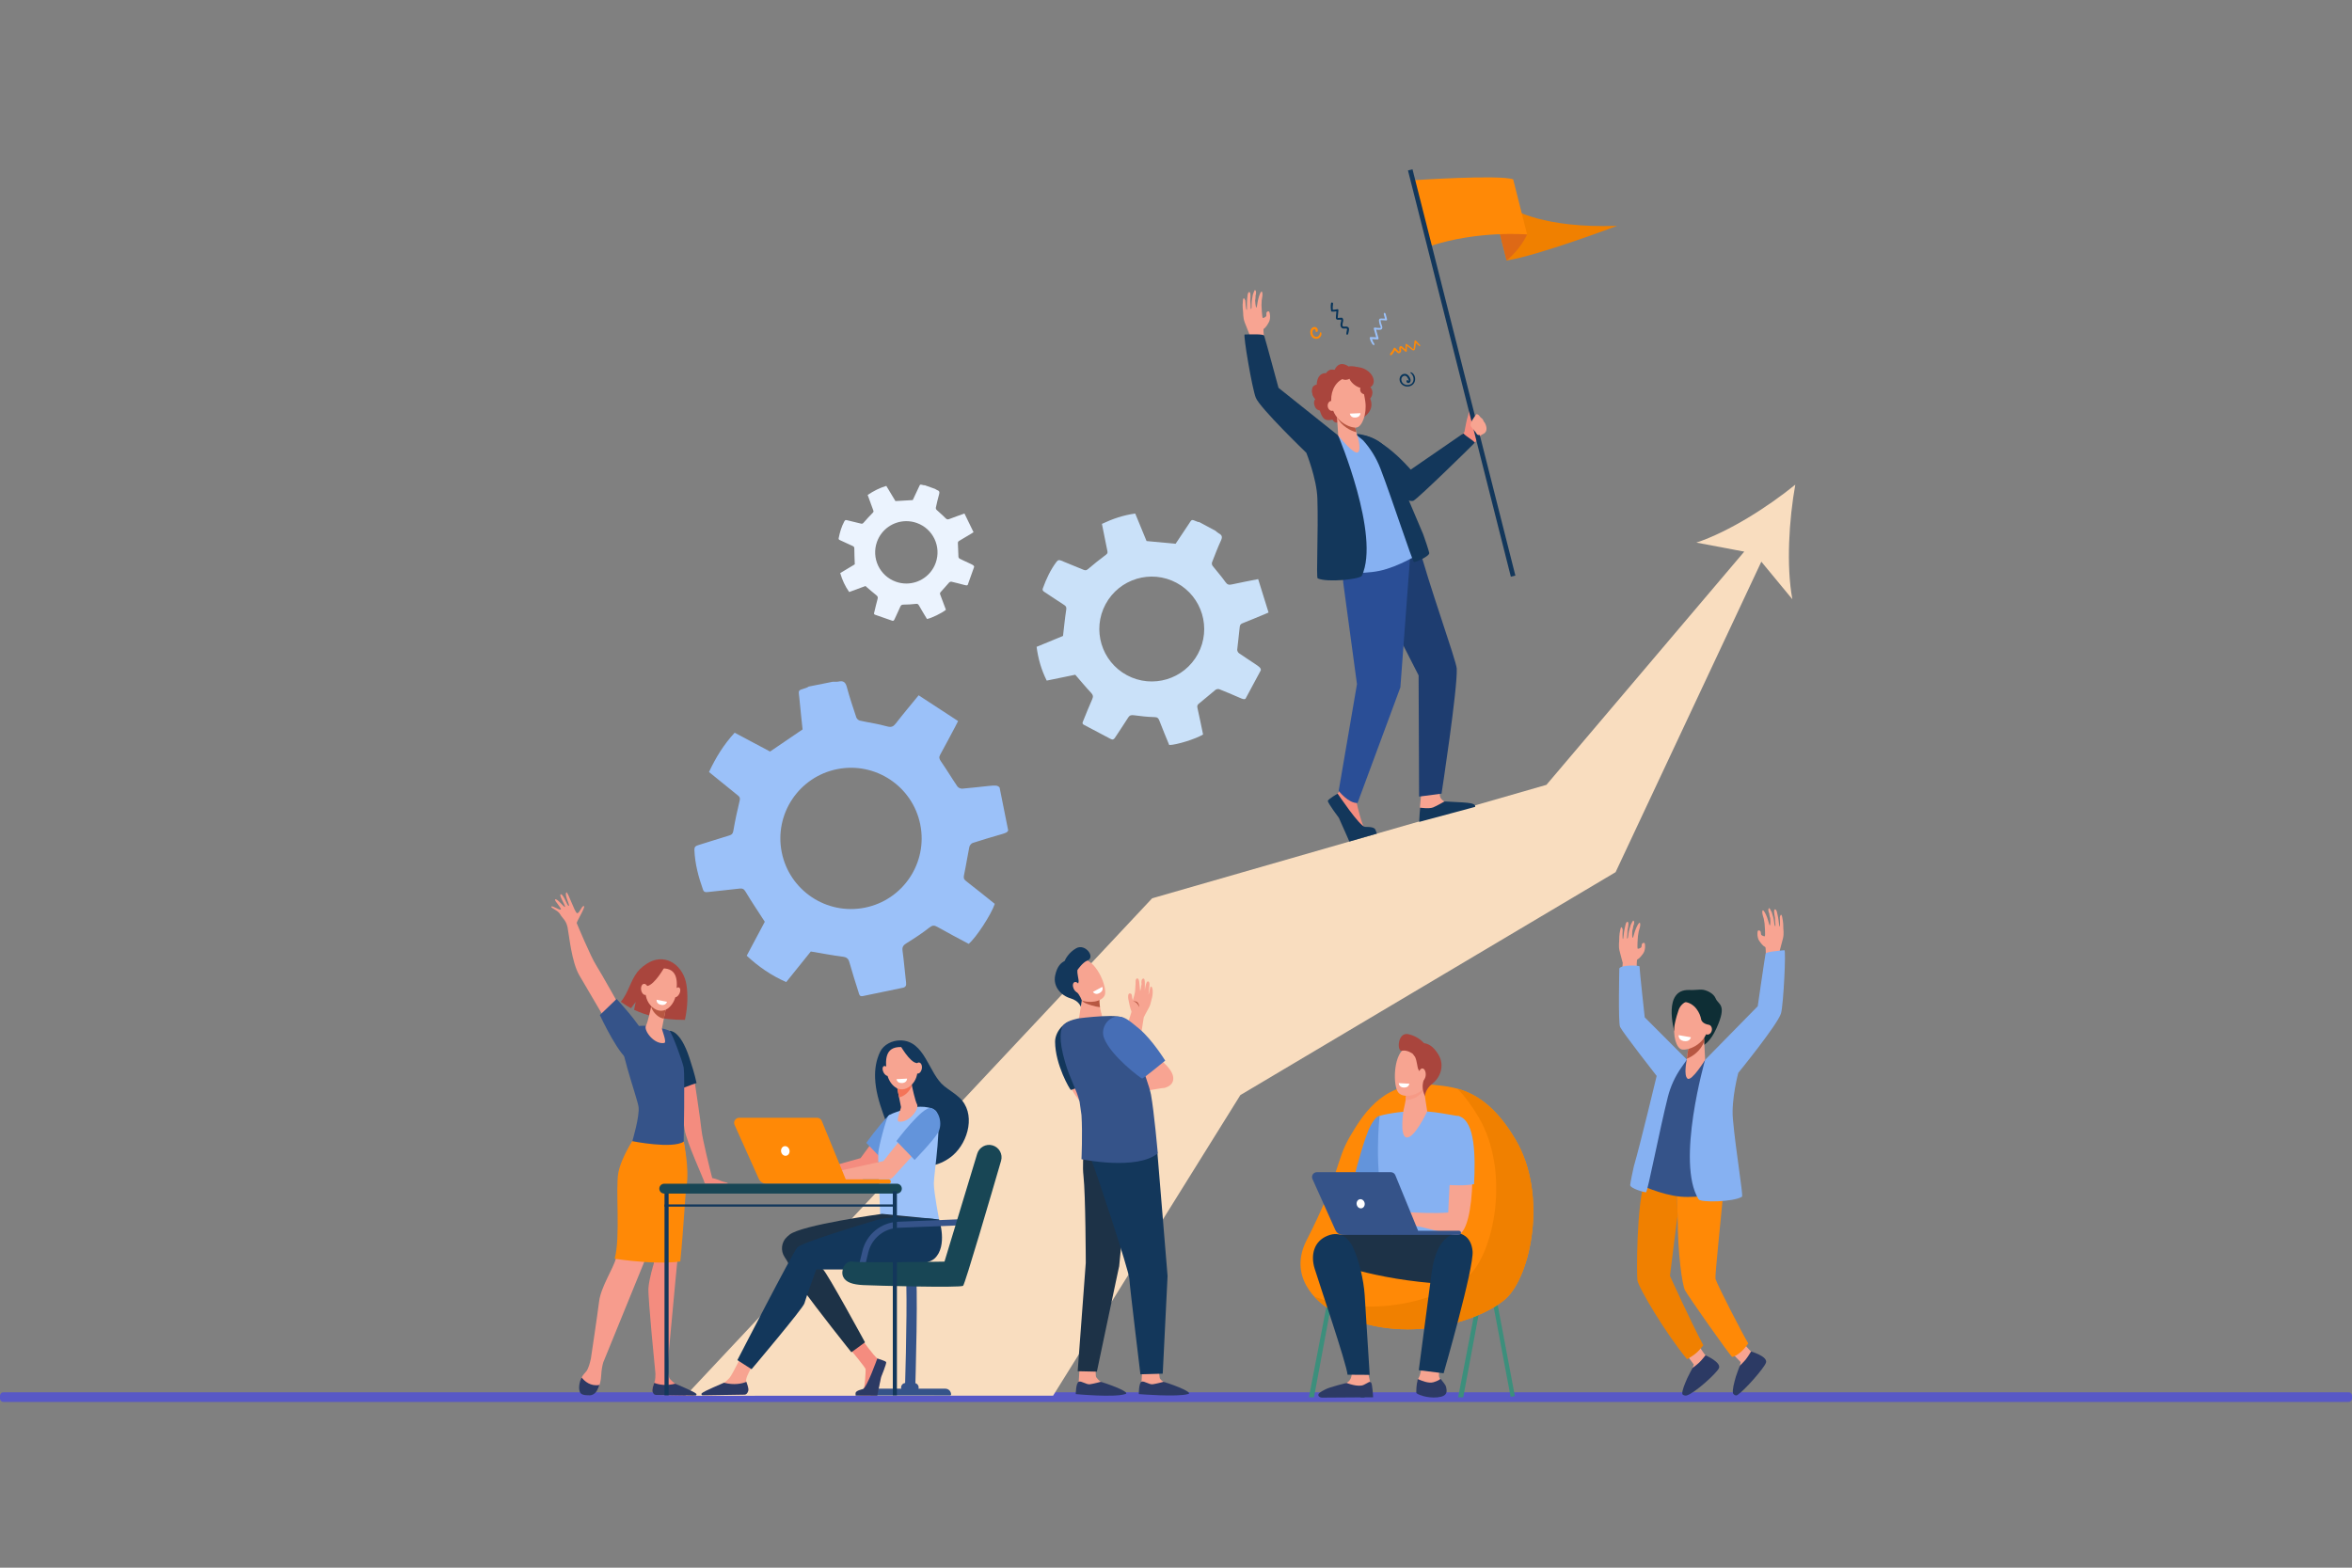<?xml version="1.0" encoding="UTF-8"?>
<!DOCTYPE svg PUBLIC "-//W3C//DTD SVG 1.1//EN" "http://www.w3.org/Graphics/SVG/1.1/DTD/svg11.dtd">
<!-- Creator: CorelDRAW 2020 (64-Bit) -->
<svg xmlns="http://www.w3.org/2000/svg" xml:space="preserve" width="50.8mm" height="33.867mm" version="1.1" style="shape-rendering:geometricPrecision; text-rendering:geometricPrecision; image-rendering:optimizeQuality; fill-rule:evenodd; clip-rule:evenodd"
viewBox="0 0 5079.98 3386.65"
 xmlns:xlink="http://www.w3.org/1999/xlink"
 xmlns:xodm="http://www.corel.com/coreldraw/odm/2003">
 <rect x="0" y="0" width="5079.98" height="3386.65" fill="#808080" stroke="none"/>
 <defs>
  <style type="text/css">
   <![CDATA[
    .str0 {stroke:#A9453D;stroke-width:7.62;stroke-miterlimit:10}
    .fil0 {fill:none}
    .fil1 {fill:#5858C6}
    .fil2 {fill:#F9DDBF}
    .fil31 {fill:#07345A;fill-rule:nonzero}
    .fil22 {fill:#0E2E35;fill-rule:nonzero}
    .fil6 {fill:#13375B;fill-rule:nonzero}
    .fil14 {fill:#184655;fill-rule:nonzero}
    .fil27 {fill:#1D3247;fill-rule:nonzero}
    .fil18 {fill:#1D3247;fill-rule:nonzero}
    .fil29 {fill:#1E3D70;fill-rule:nonzero}
    .fil30 {fill:#2A4E96;fill-rule:nonzero}
    .fil8 {fill:#2C3A64;fill-rule:nonzero}
    .fil4 {fill:#355389;fill-rule:nonzero}
    .fil13 {fill:#3C8F7C;fill-rule:nonzero}
    .fil23 {fill:#466EB6;fill-rule:nonzero}
    .fil16 {fill:#6394DB;fill-rule:nonzero}
    .fil17 {fill:#86B1F2;fill-rule:nonzero}
    .fil25 {fill:#9BC1F9;fill-rule:nonzero}
    .fil7 {fill:#A9453D;fill-rule:nonzero}
    .fil11 {fill:#B75742;fill-rule:nonzero}
    .fil24 {fill:#CAE1F9;fill-rule:nonzero}
    .fil28 {fill:#DE6916;fill-rule:nonzero}
    .fil26 {fill:#EBF3FE;fill-rule:nonzero}
    .fil15 {fill:#F08000;fill-rule:nonzero}
    .fil19 {fill:#F47458;fill-rule:nonzero}
    .fil5 {fill:#F48C7F;fill-rule:nonzero}
    .fil20 {fill:#F69A86;fill-rule:nonzero}
    .fil3 {fill:#F79C8D;fill-rule:nonzero}
    .fil10 {fill:#F7A491;fill-rule:nonzero}
    .fil21 {fill:#F8A492;fill-rule:nonzero}
    .fil9 {fill:#FF8906;fill-rule:nonzero}
    .fil12 {fill:white;fill-rule:nonzero}
   ]]>
  </style>
 </defs>
 <g id="Layer_x0020_1">
  <g id="_2118298068336">
   <rect class="fil0" x="0.01" width="5079.97" height="3386.65"/>
   <path class="fil1" d="M5072.77 3028.59l-5065.58 0c-3.95,0 -7.19,-3.23 -7.19,-7.17l0 -6.59c0,-3.94 3.24,-7.15 7.19,-7.15l5065.58 0c3.99,0 7.21,3.21 7.21,7.15l0 6.59c0,3.94 -3.22,7.17 -7.21,7.17z"/>
   <path class="fil2" d="M3877.57 1047c-59.49,48.37 -144.04,102.05 -213.65,125.15l103.43 19.48 -427.27 503.83 -851.61 245.09 -1007.79 1074.76 793.87 -0.28 404.5 -649.43 810.4 -481.49 314.76 -670.73 67.03 81.17c-13.4,-72.13 -7.26,-172.08 6.33,-247.55z"/>
   <path class="fil3" d="M1344.59 2184.79c0,0 -46.16,-82.74 -57.38,-100.33 -11.23,-17.57 -40.49,-87.46 -41.53,-90.22 -1.05,-2.75 20.14,-35.82 15.41,-36.95 -4.73,-1.14 -9.96,17.43 -15.01,15.21 -5.04,-2.21 -19.79,-46.93 -22.66,-44.7 -5.38,4.14 7.94,27.73 5.08,29.21 -2.87,1.48 -11.56,-25.93 -17.2,-25.13 -5.63,0.81 10.72,25.13 9.14,27.29 -1.57,2.14 -18.54,-20.77 -21.61,-15.89 -1.67,2.66 15.6,20.01 12.28,21.64 -3.31,1.63 -18.68,-9.58 -20.3,-6.35 -1.63,3.22 14.2,7.65 18.94,16.37 4.73,8.71 12.8,12.47 16.15,28.6 3.35,16.14 8.35,74.51 25.51,103.64 17.15,29.12 54.87,93.6 54.87,93.6l38.31 -15.99z"/>
   <path class="fil4" d="M1331.82 2157.97c0,0 51.05,55.03 58.64,77.21 7.59,22.18 -7.4,53.89 -28.1,55.29 -20.7,1.38 -66.77,-97.67 -66.77,-97.67l36.23 -34.83z"/>
   <path class="fil5" d="M1572.31 2556.34c-3.72,-3.11 -8.21,-1.7 -21.11,-7.67 -2.5,-1.16 -9.07,-2.99 -12.01,-3.58 -0.55,-0.12 -0.99,-0.53 -1.13,-1.07 -3.92,-14.85 -21.1,-83.43 -22.98,-103.2 -1.93,-20.23 -14.98,-105.97 -16.97,-119.01 -0.13,-0.88 -1.01,-1.46 -1.88,-1.21l-37.47 10.45c-0.77,0.22 -1.24,0.99 -1.06,1.77 2.31,10.21 16.72,74.39 20.95,106.87 3.37,25.89 41.94,108.95 42.72,114.26l0.02 0.15c0.23,1.6 1.6,2.79 3.22,2.79 9.51,0 40.02,-0.02 41.76,0 1.59,0.01 7.1,0.42 5.94,-0.55z"/>
   <path class="fil6" d="M1488.86 2284.82c-19.94,-60.5 -42.24,-57.92 -42.24,-57.92l17.24 127.17c12.32,-3.36 28.35,-10.85 40.65,-14.33 -4.07,-19.13 -10.74,-40.03 -15.65,-54.92z"/>
   <path class="fil7" d="M1482.67 2127.52c-6.11,-39.79 -42.1,-68.39 -79.74,-49.09 -8.47,4.33 -19.93,13.15 -25.78,20.66 -15.81,20.28 -19.85,45.34 -36.18,65.04 6,4.55 13.25,9.32 21.89,13.91l10.17 -13.56 -3.5 16.92c25.27,12.09 60.96,22.06 109.78,21.78 6.13,-27.64 6.61,-54.45 3.36,-75.66z"/>
   <path class="fil5" d="M1494.4 3009.4c-5.74,-4.23 -10.38,-7.03 -28.73,-15.93 -1.19,-0.57 -5.55,-3.36 -7.12,-4.31 -3.99,-2.44 -7.99,-6.28 -11.43,-10.13 -3.29,-3.66 -4.86,-15.43 -5.6,-24.8 1.89,-20.95 32.23,-356.83 38.63,-393.19 6.61,-37.53 -3.45,-94.78 -3.45,-94.78l-23.43 -8.83 -44.47 154.13 3.5 117.34c0,0 -10.45,33.82 -11.77,54.03 -1.33,20.21 15.11,184.26 15.11,184.26l0.01 0c0,5.87 -0.24,11.17 -0.89,14.48 -1.2,6.14 -7.93,18.77 -4.84,24.55 3.08,5.78 6.61,7.21 6.61,7.21l79.91 1.29c4.35,0.08 1.48,-2.72 -2.04,-5.32z"/>
   <path class="fil3" d="M1373.12 2454.22c0,0 -27.75,41.87 -34.36,76.52 -6.61,34.63 4.85,141.11 -7.86,186.51 -6.88,24.59 -32.96,62.54 -36.92,94.3 -3.96,31.76 -17.76,123.41 -17.76,123.41l0 0c-2.08,9.62 -5.35,21.54 -9.59,27.07 -2.6,3.39 -7.35,7.67 -10.46,13.79 -4.85,9.53 -2.17,23.72 1.41,31.52 1.83,4.01 -0.13,4.01 4.05,5.3 12.37,3.83 25.54,-2.63 30.81,-14.51 2.95,-6.63 5.53,-15.49 6.05,-26.64 0.55,-11.83 2.4,-21.23 4.37,-28.17l88.7 -217.59 64.22 -187.79 16.45 -96.71 -99.11 12.99z"/>
   <path class="fil8" d="M1294.84 2991.87c-19.2,3.52 -31.97,-7.75 -38.62,-16.17 -4.88,9.55 -7.26,23.8 -3.67,31.63 3.16,6.91 12.4,6.71 19.67,6.98 7.7,0.28 13.65,-3.99 17.46,-10.71 1.78,-3.13 3.62,-7.04 5.16,-11.73z"/>
   <path class="fil8" d="M1458.54 2989.14c-21.14,5.44 -36.76,1.75 -45.5,-1.79 -2.26,6.41 -5.24,14.44 -3.66,19.07 1.94,5.66 4.71,6.95 7.15,7.01 19.3,0.52 70.71,1.21 85.43,1.4 2.05,0.03 3.19,-2.38 1.86,-3.96 -3.65,-4.38 -43.71,-20.76 -45.28,-21.73z"/>
   <path class="fil9" d="M1391.11 2726.14c1.66,0.12 3.33,0.22 5.01,0.33l0.26 0.01c1.65,0.1 3.3,0.19 4.96,0.28l0.3 0.01c1.66,0.09 3.33,0.18 5,0.25l0.25 0c1.7,0.08 3.41,0.15 5.11,0.19 18.94,0.64 42.34,0.39 57.35,-2.17 7.65,-76.62 10.5,-146.53 13.34,-162.01 6.87,-37.54 -5.99,-96.77 -5.99,-96.77l-6.14 -1.1 3.88 -21.95 -103.06 13c0,0 -28.86,41.87 -35.73,76.5 -6.87,34.65 5.04,141.12 -8.17,186.52 0,0 29.42,4.6 63.63,6.91z"/>
   <path class="fil4" d="M1395.58 2216.03c0,0 -36.74,-2.34 -51.27,13.54 -14.54,15.88 32.24,141.49 34.88,161.71 2.65,20.2 -13.47,73.95 -13.47,73.95 0,0 86.31,17.39 110.98,1.04 0,0 2.64,-145.33 0,-159.77 -2.65,-14.43 -24.67,-73.14 -29.96,-78.92 -5.28,-5.77 -51.16,-11.55 -51.16,-11.55z"/>
   <path class="fil10" d="M1407.82 2166.83c0,0 -0.19,1.09 -0.54,2.93 -1.63,8.85 -7.94,38.22 -12.2,46.3 -5.16,9.76 17.63,40.87 39.55,37.07 6.53,-1.13 -5.51,-28.59 -4.93,-31.49 1.1,-5.58 2.61,-13.18 4.14,-20.97 0.87,-4.38 1.75,-8.84 2.57,-13.02 2.35,-11.91 4.26,-21.64 4.26,-21.64l-32.85 0.82z"/>
   <path class="fil11" d="M1407.28 2169.76c0.35,-1.84 0.54,-2.93 0.54,-2.93l32.85 -0.82c0,0 -1.91,9.73 -4.26,21.64 -0.82,4.15 -1.69,8.58 -2.55,12.95 -5.07,-0.75 -10.38,-3.21 -15.69,-7.88 -5.79,-5.09 -9.59,-11.19 -11.88,-17.72 0.4,-2.07 0.74,-3.87 0.99,-5.24z"/>
   <path class="fil10" d="M1429.93 2091.97c0,0 -15.49,-1.79 -25.19,10.8 -9.71,12.59 -20.18,51.49 3.94,72.66 24.12,21.15 47.94,-2.8 51.48,-28.2 3.53,-25.39 4.9,-56.17 -30.23,-55.26z"/>
   <path class="fil10" d="M1467.29 2146.87c-2.88,5.6 -7.71,8.71 -10.79,6.93 -3.08,-1.77 -3.25,-7.77 -0.37,-13.37 2.88,-5.61 7.71,-8.72 10.79,-6.94 3.08,1.77 3.25,7.77 0.37,13.38z"/>
   <path class="fil7 str0" d="M1431.66 2087.82c0,0 -20.69,37 -35.49,38.71 -14.8,1.7 -16.74,21.38 -16.74,21.38 0,0 5.29,-45.32 19.94,-54.06 14.65,-8.73 32.29,-6.03 32.29,-6.03z"/>
   <path class="fil10" d="M1400.05 2135.83c1.21,6.58 -1.21,12.61 -5.41,13.46 -4.19,0.86 -8.56,-3.76 -9.76,-10.33 -1.21,-6.57 1.21,-12.6 5.41,-13.47 4.19,-0.86 8.56,3.77 9.76,10.34z"/>
   <path class="fil12" d="M1418.28 2159.7l22.39 4.4c0,0 -2.19,8.41 -12.09,6.75 -12.07,-2.01 -10.3,-11.15 -10.3,-11.15z"/>
   <polygon class="fil13" points="3262.71,3017.56 3271.9,3015.82 3232.23,2805.42 3223.05,2807.16 "/>
   <polygon class="fil13" points="2838.04,3018.51 2827.01,3018.51 2868.16,2805.42 2877.33,2807.16 "/>
   <polygon class="fil13" points="3160.41,3018.51 3149.38,3018.51 3190.52,2805.42 3199.69,2807.16 "/>
   <polygon class="fil14" points="2938.66,3018.51 2947.62,3018.63 2908.16,2806.37 2899,2808.12 "/>
   <path class="fil9" d="M3097.56 2343.61c49.01,5.25 112.43,10.78 176.11,118.86 69.6,118.1 32.97,294.52 -21.97,343.54 -54.92,49.03 -234.33,109.56 -385.14,18.93 0,0 -91.07,-54.91 -44.33,-146.05 71.92,-140.26 61.77,-169.51 93.92,-224.48 32.16,-54.96 77.36,-121.93 181.41,-110.8z"/>
   <path class="fil15" d="M3273.67 2462.47c-43.45,-73.76 -86.81,-99.76 -125.52,-110.5 14.98,15.51 30.17,35.45 45.36,61.25 69.59,118.11 32.96,294.52 -21.97,343.55 -48.71,43.46 -195.32,95.98 -333.07,44.11 14.17,15.67 28.09,24.06 28.09,24.06 150.81,90.63 330.22,30.1 385.14,-18.93 54.94,-49.02 91.57,-225.44 21.97,-343.54z"/>
   <polygon class="fil3" points="2940.19,2523.13 2927.59,2560.92 2965.99,2545.81 "/>
   <path class="fil16" d="M2979.77 2410.65c-2.56,0.12 -9.57,2.45 -19.84,21.77 -13.08,24.68 -32.23,99.2 -32.23,99.2l57.14 21.2 7.34 -15.55 12.08 -119.75c0,0 -23.77,-6.9 -24.49,-6.87z"/>
   <path class="fil17" d="M3055.3 2399.92c-16.34,0.03 -56.77,4.78 -75.53,10.75 0,0 -13.78,118.07 12.41,207.79 5.86,20.09 -4.84,83.27 -4.84,83.27l169.3 -2.23c0,0 -20.06,-152.73 -12.5,-177.4 7.55,-24.66 7.74,-110.64 7.74,-110.64 0,0 -1.17,-0.17 -38.05,-6.53 -17.19,-2.96 -41.09,-5.03 -58.53,-5.01z"/>
   <path class="fil10" d="M3075.03 2920.87c0,0 -3.74,43.08 -10.64,55.02 -6.87,11.93 0.37,32.22 0.74,35.01 0.35,2.77 14.49,6.76 36.97,4.37 22.47,-2.39 22.1,-7.56 20.3,-15.92 -1.82,-8.35 -13.78,-19.08 -14.51,-27.04 -0.72,-7.95 6.9,-36.58 6.9,-36.58l-39.76 -14.86z"/>
   <path class="fil18" d="M3006.44 2666.16c0,0 -116.89,-6.47 -142.99,9.29 -26.1,15.74 4.72,48.1 4.72,48.1 0,0 95.15,41.22 254.45,50.39 37.73,2.17 40.97,-98.03 33.93,-106.33 -7.06,-8.29 -150.11,-1.45 -150.11,-1.45z"/>
   <path class="fil8" d="M3104.9 3018.61c23.15,-2.46 20.27,-13.79 18.41,-22.38 -1.16,-5.39 -7.81,-11.74 -11.77,-17.74 -2.07,1.64 -5.42,4.53 -15.47,7.5 -10.45,3.06 -24.75,-3.01 -33.86,-6.82 -3.26,12.05 -3.4,27.41 -3.1,29.75 0.37,2.87 22.65,12.14 45.79,9.69z"/>
   <path class="fil6" d="M3092.12 2749.48c-4.66,35.22 -27.78,210.53 -27.78,210.53l53.64 6.63c0,0 65.97,-228.82 62.58,-263.82 -3.37,-35 -28.07,-37.94 -28.07,-37.94 0,0 -48,-8.61 -60.37,84.6z"/>
   <path class="fil10" d="M3153.72 2424.59c-15.83,-5.93 -23.58,136.24 -25.7,194.74 -28.04,2.68 -76.9,0.01 -89.08,-0.89 -5.72,-0.43 -18.91,-5.24 -24.6,-5.99 -5.84,-0.76 -11.12,-1.16 -13.98,-0.66 -1.05,0.19 -30.28,12.1 -32.77,14.71 -3.11,3.23 -11.49,11.4 -10.08,14.94 1.43,3.53 16.12,-9.85 16.12,-9.85l7.19 -4.02c-8.95,8.72 -26.01,20.19 -23.56,24.37 2.41,4.06 17.8,-7.57 28.77,-15.51 -9.4,8.47 -21.09,23.62 -18.41,26 2.42,2.11 15.73,-15.43 29.93,-20.48 5.26,-1.88 10.51,3.32 14.65,3.93 3.05,0.47 7.75,1.44 10.74,0.6l15.39 -4.35c5.23,0.48 5.37,3.56 10.66,4.69 6.15,1.31 16.23,2.67 24.05,4.58 45.06,10.97 60.08,16.06 73.89,16.06 41.78,-0.03 44.21,-228.89 6.79,-242.87z"/>
   <path class="fil17" d="M3183.76 2558.03c2.97,-59.93 2.54,-133.8 -31.17,-146.4 -13.31,-4.98 -36.76,24.92 -32.54,147.62 18,1.48 44.42,2.67 63.71,-1.22z"/>
   <path class="fil10" d="M2918.15 2957.73c0,0 4.68,14.95 -3.69,24.85 -8.38,9.89 -43.21,19.59 -47.78,24.96 -4.58,5.35 -4.23,9.91 -4.23,9.91l97.75 -2.68 -1.06 -29.43 -4.5 -21.14 -36.49 -6.47z"/>
   <path class="fil8" d="M2908.38 2987.51c0,0 25.12,10.12 37.25,4.12 12.13,-5.98 11.76,-7.64 15.27,-5.41 3.52,2.23 4.77,32.29 4.77,32.29l-109.92 0.75c-7.64,-0.18 -11.52,-5.8 -5.3,-10.59 4.26,-3.31 9.19,-5.51 11.99,-7.12 8.59,-4.9 45.94,-14.04 45.94,-14.04z"/>
   <path class="fil6" d="M2921.87 2693.77c-7.56,-15.85 -24.74,-36.49 -54.97,-24.06 -28.84,11.85 -36.59,40.99 -27.49,70.81 9.11,29.82 69,205.15 71.09,229.26l47.82 0.3c0,0 -8.7,-138.81 -10.83,-172.38 -2.05,-32.29 -12.55,-76.51 -25.62,-103.93z"/>
   <path class="fil4" d="M2844.23 2532.29l159.86 0c4.22,0 8.04,2.56 9.64,6.47l49.23 120.05 88.12 0c2.46,0 4.47,1.99 4.47,4.46 0,2.46 -2.01,4.45 -4.47,4.45l-250.82 0c-6.9,0 -13.15,-4.04 -15.98,-10.34l-49.57 -110.4c-3.09,-6.9 1.95,-14.69 9.52,-14.69z"/>
   <path class="fil12" d="M2930.3 2602.19c1.07,5.39 5.78,9 10.5,8.05 4.73,-0.94 7.68,-6.07 6.6,-11.47 -1.08,-5.4 -5.79,-8.99 -10.51,-8.06 -4.73,0.94 -7.68,6.09 -6.59,11.48z"/>
   <path class="fil10" d="M3074.72 2349.31l7.84 51.54c0,0 -28.58,61.38 -45.63,56.06 -14.3,-4.46 -5.5,-58.77 -5.5,-58.77 0,0 7.79,-29.18 5.46,-43.77 -2.33,-14.6 37.83,-5.06 37.83,-5.06z"/>
   <path class="fil19" d="M3035.89 2376.66c0.54,-3.5 0.98,-7.11 1.23,-10.57 -0.25,3.46 -0.69,7.07 -1.23,10.57zm1.23 -10.59c0,-0.06 0,-0.11 0.02,-0.17 -0.02,0.06 -0.02,0.11 -0.02,0.17zm0.02 -0.22c0,-0.03 0,-0.06 0,-0.08 0,0.02 0,0.05 0,0.08zm0.01 -0.14c0,-0.02 0,-0.03 0,-0.05 0,0.02 0,0.03 0,0.05zm0 -0.11c0,-0.01 0,-0.03 0,-0.04 0,0.01 0,0.03 0,0.04zm0.02 -0.11c0,-0.02 0,-0.02 0,-0.02 0,0 0,0 0,0.02zm-0.25 -10.93c0,-0.02 0,-0.02 0,-0.02 0,0 0,0 0,0.02zm-0.02 -0.09l0 -0.01 0 0.01zm38.48 -0.9l-0.66 -4.26 0.66 4.26z"/>
   <path class="fil20" d="M3035.89 2376.66c0.54,-3.5 0.98,-7.11 1.23,-10.57 0,-0.02 0,-0.02 0,-0.02 0,-0.06 0,-0.11 0.02,-0.17 0,-0.02 0,-0.03 0,-0.05 0,-0.03 0,-0.06 0,-0.08 0,-0.02 0.01,-0.05 0.01,-0.06 0,-0.02 0,-0.03 0,-0.05 0,-0.01 0,-0.04 0,-0.06 0,-0.01 0,-0.03 0,-0.04 0,-0.03 0,-0.04 0.02,-0.07 0,-0.02 0,-0.02 0,-0.02 0.25,-4 0.23,-7.79 -0.25,-10.91 0,-0.02 0,-0.02 0,-0.02 -0.02,-0.03 -0.02,-0.06 -0.02,-0.07l0 -0.01c-0.01,-0.03 -0.01,-0.06 -0.01,-0.09l0 0c-0.07,-0.41 -0.1,-0.82 -0.1,-1.21 0.01,-5.35 6.61,-6.9 14.3,-6.9 10.75,0 23.63,3.05 23.63,3.05l0 0 0.66 4.26c-1.19,2.87 -2.62,5.32 -4.35,7.19 -8.98,9.66 -23.01,15.46 -35.14,15.9z"/>
   <path class="fil10" d="M3081.32 2276.37c1.13,-0.41 9.1,58.72 -6.01,74.99 -15.12,16.27 -44.58,21.59 -55.14,8.77 -11.7,-14.17 -11.11,-77.72 12.41,-94.46 23.5,-16.73 48.74,10.7 48.74,10.7z"/>
   <path class="fil7" d="M3041.53 2234.05c18.16,3.71 29.92,14.81 34.25,19.54 8.24,0.98 19.47,5.53 31.04,24.7 14.24,23.57 3.73,49.69 -12.85,62.51 -16.58,12.8 -16.34,27.61 -16.34,27.61l-2.63 -7.66c-1.92,-5.8 -2.71,-11.94 -2.07,-18.03 0.38,-3.65 1.18,-7.6 2.69,-10.84 3.97,-8.55 -8.57,-14.25 -12.09,-21.36 -2.71,-5.49 -2.85,-18.03 -7.1,-27.08l-5.11 -6.92c0,0 -11.76,-9.16 -23.26,-6.58 -11.5,2.59 -9.86,-40.65 13.47,-35.89z"/>
   <path class="fil10" d="M3064.31 2321.04c-0.12,7.22 3.15,13.11 7.32,13.19 4.16,0.07 7.64,-5.73 7.76,-12.93 0.12,-7.22 -3.16,-13.13 -7.32,-13.2 -4.17,-0.06 -7.65,5.72 -7.76,12.94z"/>
   <path class="fil12" d="M3043.89 2341.03l-22.78 -1.17c0,0 0.07,8.68 10.07,9.49 12.21,0.98 12.71,-8.32 12.71,-8.32z"/>
   <path class="fil21" d="M3497.89 2053.63c2.48,10.23 6.96,26.37 6.96,26.37 -0.34,4.44 -1.66,22.91 -3.22,45.55l33.3 -13.32c0,0 -0.43,-36.88 1.08,-39.14 1.24,-1.91 3.35,0.47 13.55,-14.13 2.95,-4.21 3.5,-11.74 3.5,-11.74 0,0 0.61,-9.27 -1.47,-10.13 -2.09,-0.87 -4.46,0.53 -5.23,2.13 -0.74,1.59 -0.56,5.32 -1.31,6.92 -0.75,1.61 -5.56,3.53 -7.59,3.43 -2.03,-0.09 0.25,-27.4 0.25,-27.4 0,0 1.14,-7.75 1.71,-10.28 0.49,-2.16 2.46,-8.5 2.46,-8.5 0,0 2.3,-9.18 -0.54,-9.89 -1.7,-0.41 -5.99,7.06 -8.92,14.98 -3.17,8.54 -4.95,17.59 -5.87,17.46 -2.12,-0.28 -0.99,-15.26 -0.99,-15.26 0,0 2.11,-6.85 2.07,-10.09 2,-3.96 3.31,-11.32 -0.21,-11.93 -0.64,-0.11 -5.28,9.23 -5.28,9.23 0,0 -1.83,6.59 -2.89,9.65 -1.87,5.43 -2.15,14 -3.14,17.77 -0.81,3.15 -1.54,1.86 -1.87,1.99 -0.28,0.09 0.18,-4.24 0.7,-10.19 0.27,-3.01 -0.08,-6.46 0.76,-9.87 0.78,-3.17 1.22,-7.71 1.42,-10.43 0.57,-7.75 -4.3,-6.96 -6,0.13 -0.62,2.68 -1.29,5.63 -1.98,8.62 -2.62,11.61 -2.55,22.79 -3.79,22.89 -1.64,0.12 -0.56,-20.25 -0.56,-20.25 0,0 -2.5,-11.28 -4.97,-0.82 -2.88,12.15 -2.57,22.05 -2.54,22.49 0.27,2.96 -1.88,13.56 0.61,23.76z"/>
   <path class="fil21" d="M3851.09 2026.74c-2.49,10.21 -6.97,26.36 -6.97,26.36 0.35,4.43 1.66,22.89 3.22,45.55l-33.29 -13.32c0,0 0.4,-36.9 -1.07,-39.16 -1.28,-1.9 -3.37,0.49 -13.57,-14.11 -2.93,-4.23 -3.5,-11.75 -3.5,-11.75 0,0 -0.6,-9.26 1.48,-10.12 2.07,-0.87 4.47,0.51 5.22,2.11 0.76,1.61 0.54,5.34 1.31,6.94 0.74,1.6 5.56,3.53 7.6,3.43 2.02,-0.1 -0.27,-27.42 -0.27,-27.42 0,0 -1.13,-7.73 -1.69,-10.27 -0.49,-2.15 -2.46,-8.49 -2.46,-8.49 0,0 -2.31,-9.2 0.55,-9.9 1.67,-0.41 5.96,7.06 8.91,14.98 3.17,8.54 4.95,17.59 5.86,17.47 2.13,-0.29 1,-15.26 1,-15.26 0,0 -2.13,-6.86 -2.07,-10.09 -1.99,-3.98 -3.33,-11.33 0.2,-11.94 0.65,-0.1 5.29,9.24 5.29,9.24 0,0 1.82,6.57 2.89,9.65 1.86,5.43 2.15,13.98 3.11,17.77 0.84,3.14 1.57,1.85 1.9,1.98 0.27,0.1 -0.19,-4.23 -0.71,-10.18 -0.26,-3.01 0.09,-6.47 -0.75,-9.89 -0.78,-3.17 -1.24,-7.69 -1.42,-10.43 -0.58,-7.75 4.29,-6.95 5.99,0.13 0.63,2.7 1.31,5.64 1.98,8.63 2.62,11.6 2.55,22.8 3.8,22.88 1.62,0.12 0.55,-20.24 0.55,-20.24 0,0 2.49,-11.27 4.96,-0.81 2.88,12.13 2.59,22.03 2.55,22.47 -0.27,2.97 1.87,13.56 -0.6,23.79z"/>
   <path class="fil10" d="M3760.05 2894.7c0,0 18.46,22.88 23.05,25.7 4.59,2.82 -2.06,36.04 -14.57,38.23 -7.06,1.23 -10.99,-6.54 -10.99,-6.54l2.03 -9.57 -26.37 -27.17 26.85 -20.65z"/>
   <path class="fil10" d="M3664.99 2900.36c0,0 15.39,25.04 19.58,28.42 4.2,3.38 -6.64,35.5 -19.34,36.05 -7.15,0.33 -10.05,-7.87 -10.05,-7.87l3.23 -9.25 -22.68 -30.3 29.26 -17.05z"/>
   <path class="fil8" d="M3683.66 2927.79c0,0 -8.84,11.27 -13.67,15.76 -6.21,5.78 -14.18,11.44 -14.18,11.44 0,0 -9.02,16.37 -11.48,22.09 -5.51,12.72 -11.67,26.91 -10.77,34.02 0.28,2.29 5.42,4.71 9.69,3.4 17.83,-5.48 63.39,-47.17 69.15,-58.37 6.64,-12.89 -28.74,-28.34 -28.74,-28.34z"/>
   <path class="fil15" d="M3553.58 2546.33c1.64,-4.64 3.24,-8.92 4.76,-12.96 18.97,4.14 40.37,8.69 62.41,13.38l2.68 80.74c-0.01,-6.23 -16.57,128.76 -16.57,128.76 0,0 42.8,94.76 72.08,149.98 -12.02,14.99 -17.67,19.83 -35.05,30.04 -45.44,-54.47 -104.91,-154.15 -107.38,-170.72 -1.42,-9.54 -2.7,-163.64 17.07,-219.22z"/>
   <path class="fil9" d="M3722.76 2569.67c-5.8,62.91 -18.66,183.16 -17.59,192.84 3.22,12.06 60.51,123.34 70.83,139.54 -8.19,12.33 -20.86,25.66 -34.5,29.34 -2.67,0.73 -97.21,-133.8 -102.36,-144.47 -5.83,-12.07 -15.54,-77.92 -15.7,-159.43l-2.69 -80.74c36.69,7.83 70.42,15.51 102.01,22.92z"/>
   <path class="fil4" d="M3602.26 2282.93l43.21 5.92c0,0 34.55,0.63 38.84,0.63 4.28,0 31.47,157.8 39.34,217.1 7.85,59.31 1.76,69.8 1.76,69.8 0,0 -54.76,12.32 -95.28,8.73 -42.14,-3.73 -89.55,-26.48 -89.55,-26.48 0,0 36.02,-113.96 43.17,-149.54 7.12,-35.58 18.51,-126.16 18.51,-126.16z"/>
   <path class="fil17" d="M3497.51 2092.05c0,0 -2.78,117.49 1.65,126.46 6.46,13.07 78.99,105.77 78.99,105.77 0,0 -34.65,145.01 -49.22,195.08 -1.47,5.04 -7.96,37.61 -7.96,40.79 0,7.04 30.66,15.98 34.3,15.45 3.26,-0.48 30,-138.41 47.07,-205.9 5.78,-22.87 15.71,-44.48 29.3,-63.78l11.86 -16.88 -91.12 -91.33c0,0 -11.23,-101.66 -11.23,-110.08 0,-2.21 -39.21,-3.87 -43.64,4.42z"/>
   <path class="fil17" d="M3682.82 2289.5l113.63 -115.79c0,0 15.83,-109.49 16.96,-113.62 1.09,-4.05 29.31,-6.23 40.68,-7.35 3.66,-0.35 -1.9,116.63 -7.34,136.23 -6.44,23.16 -92.31,128.71 -92.31,128.71 0,0 -15.4,57.15 -11.68,99.08 6.14,69.65 22.75,165.44 19.76,168.45 -18.47,11.63 -89.34,12.88 -93.82,5.64 -49.53,-79.77 14.12,-301.35 14.12,-301.35z"/>
   <path class="fil8" d="M3782.05 2919.53c0,0 -7.31,12.31 -11.52,17.37 -5.43,6.53 -12.61,13.16 -12.61,13.16 0,0 -6.85,17.4 -8.57,23.38 -3.81,13.32 -8.15,29.4 -6.33,36.36 0.56,2.22 5.46,6.48 9.51,3.85 15.64,-10.18 57.4,-57.84 61.67,-69.68 4.93,-13.64 -32.15,-24.44 -32.15,-24.44z"/>
   <path class="fil22" d="M3648.64 2138.64c4.83,0.17 9.66,0.13 14.49,-0.3 5.45,-0.48 12.4,-0.82 16.38,0.02 8.41,1.77 21.75,7.73 26.2,18.75 5.54,13.73 25.36,11.67 1.86,63.72 -26.56,58.91 -57.62,39.62 -58.06,38.3 -0.42,-1.33 -15.34,-49.9 -15.34,-49.9 0,0 -18.58,18.42 -18.28,17.6 0.29,-0.79 -25.29,-90.29 32.75,-88.19z"/>
   <path class="fil10" d="M3646.06 2267.46l-3.11 23.05c0,0 -6.94,33.21 1.97,39.61 8.94,6.41 37.96,-40.55 37.96,-40.55l-3.06 -58.41 -33.76 36.3z"/>
   <path class="fil11" d="M3680.8 2250.09c-7.36,19.92 -24.92,32.16 -37.38,36.91l2.64 -19.54 33.77 -36.31 0.97 18.94z"/>
   <path class="fil10" d="M3669.72 2165.11c-16.62,-9.53 -37.85,-1.3 -44.1,16.58 -2.7,7.77 -5.69,17.62 -8,28.58 -5.56,26.34 3.15,54.67 15.12,56.94 11.98,2.29 48.32,-8.52 56.73,-45.83 5.18,-23.02 -2.31,-46.28 -19.75,-56.27z"/>
   <path class="fil10" d="M3680.08 2222.67c-1.1,5.83 1.85,11.3 6.59,12.21 4.76,0.9 9.52,-3.1 10.62,-8.93 1.14,-5.83 -1.81,-11.29 -6.57,-12.19 -4.74,-0.91 -9.52,3.07 -10.64,8.91z"/>
   <path class="fil22" d="M3690.71 2213.76c0,0 -14.87,-1.74 -16.62,-12.38 -1.72,-10.63 -12.64,-36.29 -38.49,-37.11 -25.84,-0.84 27.33,-11.4 29.16,-10.71 1.85,0.7 23.88,8.84 23.88,8.84 0,0 11.7,20.33 11.71,22.1 0.04,1.77 -1.38,20.31 -1.38,20.31l-8.26 8.95z"/>
   <path class="fil12" d="M3652.11 2240.81l-26.49 -4.59c0,0 -1.17,10.2 10.43,12.56 14.14,2.87 16.06,-7.97 16.06,-7.97z"/>
   <path class="fil21" d="M2313.18 2348.65c0.99,3.44 1.57,4.59 2.84,6.89 8.19,14.92 27.2,36.19 27.2,36.19l14.7 -33.12c0,0 -2.39,-10.4 -6.55,-25.26 -14.2,3.69 -27.73,5.85 -38.19,15.3z"/>
   <path class="fil6" d="M2397.47 2319.92c0,0 -82,35.31 -84.65,34.64 -1.71,-0.44 -33.64,-53.88 -33.98,-104.14 -0.16,-23.21 23.95,-51.14 50.84,-45.61 13.54,2.77 13.33,6.54 33.37,35.66 20.03,29.11 34.42,79.45 34.42,79.45z"/>
   <path class="fil10" d="M2467.47 2953.04l-1.95 32.27c-0.72,4.09 -3.54,14.19 -3.54,17.91 0,13.97 66.31,-11.85 51.45,-18.04 -1.34,-0.56 -8.39,-4.8 -8.83,-9.55 -0.68,-7.32 -2.41,-22.14 -2.41,-22.14l-34.72 -0.45z"/>
   <path class="fil8" d="M2513.27 2985.05c0,0 -15.57,4.27 -23.55,5.34 -7.96,1.07 -18.48,-7.92 -24.11,-5.5 -6.22,2.67 -5.97,26.74 -5.97,26.74 0,0 83.48,6.85 106.95,-0.24 9.3,-2.81 -21.49,-16.4 -53.32,-26.34z"/>
   <path class="fil10" d="M2331.83 2953.04l-1.96 32.27c-0.72,4.09 -3.53,14.19 -3.53,17.91 0,13.97 66.3,-11.85 51.44,-18.04 -1.34,-0.56 -10.47,-7.97 -10.91,-12.72 -0.69,-7.32 -0.33,-18.97 -0.33,-18.97l-34.71 -0.45z"/>
   <path class="fil8" d="M2377.62 2985.05c0,0 -15.57,4.27 -23.54,5.34 -7.97,1.07 -18.49,-7.92 -24.13,-5.5 -6.2,2.67 -6.45,26.74 -6.45,26.74 0,0 83.87,7.98 107.46,-0.24 9.15,-3.19 -21.51,-16.4 -53.34,-26.34z"/>
   <path class="fil10" d="M2352.09 2366.5l58.4 -81.81c0.25,-0.72 0.78,-2.19 1.59,-4.43 2.95,-8.12 9.06,-25 14.39,-41.81l0.06 -0.18c1.67,-5.88 5.22,-16.12 8.67,-26.04 3.81,-11.01 8.55,-24.69 8.71,-27.02 -0.15,-0.39 -0.43,-1.11 -0.79,-2.07 -2.14,-5.56 -5.03,-18.79 -6.06,-24.54 -0.65,-3.67 -1.31,-12.59 3.05,-12.59 6.85,0 3.59,8.91 6.75,14.47 1.16,-3.73 3.5,-11.09 4.75,-18.54l1.15 -17.4c0.22,-1.31 -1.18,-10.9 3.62,-10.9l0.23 0c4.32,0.32 4.23,10.52 6.02,27.77 0.57,-1.98 1.13,-4.37 1.55,-6.57 -0.04,-1.19 0.82,-6.37 1.47,-9.11 -0.87,-4.81 -0.37,-12.4 4.75,-11.68 2.57,0.37 2.36,10.94 2.36,10.94 -0.02,1.46 -0.17,12.65 -0.1,14.85 0.53,-3.74 2.58,-19.76 6.6,-19.76 3.33,0 3.6,4.31 3.52,7.72 -0.04,2.02 -2.12,19.36 -2.24,21.38 1.57,-2.62 3.43,-17.92 4.97,-17.92 6.5,0 4.15,21.74 1.78,27.4 -0.24,0.59 -0.47,1.72 -0.75,3.04 -0.81,3.87 -2.17,10.35 -5.56,16.16 -4.08,6.99 -9.71,18.08 -10.56,19.78 -0.63,3.46 -2.6,15.93 -5.05,31.6 -1.05,6.71 -2.2,14.06 -3.4,21.68l-0.07 0c-0.23,1.64 -1.44,6.88 -6.06,26.55 -6.33,26.92 -6.97,28.08 -7.25,28.58 -2.74,4.85 -65.72,90.38 -68.4,94l-1.57 2.15 -26.53 -35.7z"/>
   <path class="fil11" d="M2460.72 2175.69c0,0 -4.74,-12.13 -13.19,-12.15 0,0 4.73,-1.7 8.76,1.5 4.05,3.2 4.43,10.65 4.43,10.65z"/>
   <path class="fil10" d="M2337.98 2152.26l-7.52 47.55c0,0 28.64,23 45.35,18.14 14.01,-4.06 4.4,-22.38 4.4,-22.38 0,0 -7.46,-25.38 -5.17,-38.69 2.28,-13.3 -37.06,-4.62 -37.06,-4.62z"/>
   <path class="fil11" d="M2343.38 2166.64c7.18,3.39 21.37,8.01 32.42,9.14 -1.06,-6.66 -1.66,-13.7 -0.76,-18.9 1.05,-6.14 -6.77,-7.59 -15.48,-7.37 -11.41,0.96 -21.58,2.75 -21.58,2.75l-1.45 9.14c2.18,2.29 4.46,4.11 6.85,5.24z"/>
   <path class="fil10" d="M2301.83 2097.41c-1.18,0.02 11.32,53.12 30.68,62.26 19.35,9.14 48.22,4.37 53.63,-9.93 5.99,-15.81 -15.86,-70 -43.08,-76.9 -27.22,-6.88 -41.23,24.57 -41.23,24.57z"/>
   <path class="fil6" d="M2324.22 2048.62c-15.46,8.91 -22.55,22.14 -24.94,27.55 -7.25,3.45 -16.03,10.89 -20.25,30.96 -5.18,24.67 13.24,43.7 32.78,49.42 19.53,5.72 22.55,18.64 22.55,18.64l2.21 -13.9c0,0 -4.35,-12.12 -10.88,-18.18 -6.53,-6.06 3.1,-14.89 3.94,-22.11 0.65,-5.54 -3.43,-16.31 -2.54,-25.42 0,0 10.85,-16.44 21.55,-20.51 18.24,-6.92 -4.58,-37.89 -24.42,-26.45z"/>
   <path class="fil10" d="M2332.45 2130.26c2.53,6.13 1.5,12.22 -2.31,13.6 -3.8,1.38 -8.94,-2.48 -11.47,-8.61 -2.53,-6.13 -1.49,-12.22 2.31,-13.6 3.81,-1.38 8.94,2.48 11.47,8.61z"/>
   <path class="fil21" d="M2404.54 2367.82l112.66 -18.37c0,0 -12.82,-32.27 -17.4,-32.27 -4.58,0 -85.19,35.18 -85.19,35.18l-6.41 12.88 -3.66 2.58z"/>
   <path class="fil18" d="M2346.84 2445.05c0,0 -11.24,54.33 -6.66,95.52 4.58,41.19 4.94,187.53 4.94,187.53l-17.47 234.13 41.46 0.91c0,0 49.17,-234.02 48.26,-228.02 -0.92,6.01 16.48,-164.77 16.48,-164.77l-58.62 -130.44 -28.39 5.14z"/>
   <path class="fil6" d="M2357.83 2442.47c0,0 -7.33,48.93 1.83,70.37 9.16,21.46 78.56,231.97 79.48,249.14 0.91,17.16 23.99,206.88 23.99,206.88l48.22 -1.36 10.43 -210.92 -21.85 -265.1 -21.19 -67.02 -120.91 18.01z"/>
   <path class="fil10" d="M2330.46 2199.81c0,0 11.89,7.8 22.98,6.89 11.09,-0.89 26.77,-11.13 26.77,-11.13l-2.18 -7.38c0,0 -28.69,-4.18 -29.41,-3.74 -0.72,0.45 -18.16,15.36 -18.16,15.36z"/>
   <path class="fil21" d="M2457.19 2315.58c0,0 42.61,40.21 61.84,33.36 19.24,-6.88 27.2,-30.34 -19.74,-64.68 -42,-30.73 -42.1,31.32 -42.1,31.32z"/>
   <path class="fil4" d="M2486.06 2365.24c-6.33,-34.45 -52.21,-141.61 -55.87,-161.34 -1.79,-9.61 -26.53,-9.81 -50.09,-8.57 -24.91,1.32 -49.64,4.48 -49.64,4.48 0,0 -22.04,3.62 -31.74,12.7 -9.69,9.1 -12.27,34.23 1.67,81.92 11.01,37.65 24.65,58.34 31.4,85.76 1.37,9.21 2.54,18.27 4.09,28.88 2.48,41.02 -0.03,95.19 -0.03,95.19 0,0 119.99,24.9 164.86,-12.86 0,0 -8.17,-90.88 -14.65,-126.16z"/>
   <path class="fil23" d="M2516.66 2291.19c0,0 -47.09,38.86 -49.84,38.86 -1.77,0 -67.18,-48.12 -82.28,-87.66 -8.34,-21.85 9.16,-46.29 29.17,-46.22 13.86,0.06 20.02,3.62 47.5,26.8 27.47,23.16 55.45,68.22 55.45,68.22z"/>
   <path class="fil24" d="M2587.4 1412.52c-29.62,55.08 -98.3,75.74 -153.4,46.11l0 0c-55.09,-29.62 -75.74,-98.31 -46.11,-153.4 29.62,-55.09 98.3,-75.74 153.4,-46.11l0 0c55.09,29.62 75.74,98.3 46.11,153.4l0 0zm123.16 21.61c-11.51,-7.78 -23.29,-15.14 -34.65,-23.14 -2.08,-1.46 -3.9,-5.19 -3.68,-7.68 1.5,-16.02 3.92,-31.95 5.3,-47.99 0.41,-4.66 1.47,-7.11 5.94,-8.86 15.75,-6.16 31.36,-12.75 47.02,-19.2 2.53,-1.04 5.03,-2.17 9.41,-4.08 -7.48,-24.01 -14.87,-47.78 -22.44,-72.13 -20.16,4.01 -38.54,7.34 -56.74,11.43 -6.43,1.44 -9.92,0.69 -14.06,-5.25 -8.45,-12.18 -18.58,-23.15 -27.68,-34.89 -1.39,-1.8 -1.99,-5.44 -1.19,-7.52 6.19,-16.04 12.37,-32.09 19.51,-47.69 3.44,-7.49 1.72,-11.52 -4.98,-15 -2.59,-1.35 -4.68,-3.6 -7,-5.45 -11.58,-6.24 -23.15,-12.46 -34.74,-18.68 -1.45,-0.29 -2.99,-0.35 -4.34,-0.91 -14.13,-5.78 -11.41,-5.66 -19.44,6.13 -9.77,14.37 -19.3,28.9 -27.67,41.46 -21.65,-2.02 -41.86,-3.92 -62.75,-5.87 -7.91,-19.2 -16.18,-39.25 -24.49,-59.44 -25.49,3.43 -48.92,11.46 -71.91,22.36 3.98,19.82 7.81,39.14 11.77,58.44 0.72,3.46 0.5,5.56 -2.89,8.1 -13.29,9.95 -26.35,20.23 -38.92,31.06 -3.63,3.12 -5.96,3.13 -9.85,1.49 -16.07,-6.75 -32.3,-13.14 -48.4,-19.83 -4,-1.66 -6.59,-1.54 -9.55,2.37 -13.29,17.55 -22.35,37.18 -29.78,57.71 -1.47,4.07 0.48,5.83 3.55,7.82 14.2,9.23 28.18,18.81 42.44,27.93 4.11,2.63 5.37,4.9 4.55,10.22 -2.84,18.33 -4.61,36.84 -6.96,56.78 -17.45,7.19 -37.25,15.35 -57.04,23.5 3.39,25.98 10.35,50.03 21.86,72.94 21.6,-4.45 42.61,-8.76 61.65,-12.66 11.87,13.67 22.57,26.68 34.07,38.93 4.35,4.64 5.12,8.13 2.59,13.85 -6.78,15.24 -12.96,30.75 -19.22,46.21 -1.24,3.05 -3.67,6.6 1.1,9.12 19.41,10.26 38.8,20.51 58.19,30.75 4.14,2.19 6.74,0.79 9.23,-3.09 9.29,-14.45 19.22,-28.52 28.25,-43.12 3.5,-5.63 7.25,-5.85 13.09,-5.06 14.45,1.94 29,3.6 43.55,3.93 6.27,0.15 8.57,1.78 10.68,7.35 6.81,17.91 14.31,35.56 21.39,52.94 15.54,0 57.86,-13.26 73.11,-22.75 -3.99,-19.05 -7.83,-38.39 -12.2,-57.59 -1.1,-4.8 0.32,-6.87 4,-9.76 11.86,-9.33 23.05,-19.49 34.81,-28.94 1.99,-1.58 6,-2.46 8.26,-1.58 14.35,5.62 28.51,11.73 42.66,17.85 7.91,3.43 11.09,4.84 14.13,2.8l33.14 -61.64c0.09,-5.02 -3.36,-7.38 -12.68,-13.67z"/>
   <path class="fil25" d="M1987.66 1781.27c16.52,82.62 -37.06,163.01 -119.69,179.53 -82.62,16.53 -163,-37.06 -179.53,-119.68 -16.53,-82.63 37.06,-163.01 119.68,-179.54 82.63,-16.52 163.01,37.06 179.54,119.69zm146.43 -83.27c-18.63,1.81 -37.2,4.29 -55.85,5.73 -3.4,0.26 -8.51,-2.04 -10.4,-4.83 -12.2,-17.91 -23.37,-36.53 -35.69,-54.37 -3.59,-5.17 -4.59,-8.62 -1.44,-14.28 11.07,-19.93 21.61,-40.16 32.33,-60.28 1.74,-3.27 3.37,-6.59 6.28,-12.32 -28.38,-18.53 -56.44,-36.85 -85.21,-55.63 -17.49,21.45 -33.71,40.68 -49.1,60.55 -5.43,7.02 -9.7,9.25 -19.11,6.61 -19.21,-5.39 -39.16,-8.09 -58.67,-12.46 -2.99,-0.67 -6.73,-3.93 -7.69,-6.81 -7.33,-21.94 -14.7,-43.9 -20.67,-66.24 -2.87,-10.71 -8.1,-13.43 -18.06,-11.28 -3.83,0.82 -7.95,0.26 -11.94,0.33 -17.36,3.47 -34.73,6.94 -52.09,10.42 -1.76,0.95 -3.42,2.21 -5.3,2.8 -19.62,6.12 -16.7,3.9 -14.91,23.03 2.18,23.31 4.76,46.58 6.85,66.79 -24.21,16.48 -46.83,31.88 -70.2,47.78 -24.68,-13.14 -50.47,-26.87 -76.43,-40.71 -23.52,25.44 -40.96,53.89 -55.47,84.93 21.13,17.16 41.69,33.96 62.38,50.58 3.71,2.99 5.29,5.35 3.94,10.9 -5.27,21.72 -9.98,43.62 -13.75,65.64 -1.08,6.35 -3.49,8.38 -8.94,10.02 -22.48,6.76 -44.81,14.07 -67.27,20.94 -5.58,1.71 -8.16,4.06 -7.88,10.66 1.26,29.62 8.7,57.77 18.61,85.47 1.96,5.48 5.5,5.63 10.4,5.07 22.67,-2.61 45.39,-4.66 68.04,-7.42 6.52,-0.79 9.77,0.48 13.47,6.69 12.8,21.49 26.86,42.23 41.52,64.94 -11.94,22.44 -25.5,47.9 -39.05,73.35 25.81,24.06 53.68,43.04 85.3,56.96 18.62,-23.15 36.72,-45.67 53.13,-66.06 24.06,4.02 46.34,8.34 68.8,11.18 8.49,1.09 12.28,4.05 14.56,12.18 6.04,21.62 12.94,43.02 19.71,64.46 1.34,4.22 1.86,10.02 8.98,8.53 28.93,-6.01 57.88,-12 86.81,-18.03 6.15,-1.27 7.67,-4.95 6.92,-11.13 -2.76,-22.99 -4.52,-46.09 -7.67,-69.02 -1.21,-8.85 2.5,-12.28 9.24,-16.49 16.67,-10.37 33.21,-21.14 48.59,-33.28 6.64,-5.24 10.42,-5.51 17.4,-1.54 22.44,12.76 45.37,24.64 67.64,36.61 16.13,-13.33 48.69,-63.43 56.39,-86.36 -20.51,-16.37 -41.08,-33.14 -62.11,-49.32 -5.26,-4.05 -5.55,-7.42 -4.22,-13.57 4.31,-19.86 7.21,-40.02 11.31,-59.94 0.69,-3.34 4.12,-7.7 7.22,-8.73 19.72,-6.48 39.67,-12.28 59.61,-18.07 11.15,-3.24 15.66,-4.5 17.07,-9.23l-18.49 -92.43c-4.22,-5.28 -9.83,-4.78 -24.89,-3.32z"/>
   <path class="fil26" d="M1928.42 1341.11c-0.5,0 -1.06,-0.1 -1.69,-0.33 -12.32,-4.28 -24.64,-8.59 -36.96,-12.89 -3.03,-1.06 -1.92,-3.36 -1.46,-5.27 2.3,-9.65 4.55,-19.32 7.17,-28.88 0.98,-3.59 0.22,-5.57 -2.75,-7.91 -7.86,-6.17 -15.31,-12.86 -23.51,-19.86 -10.84,4.01 -22.81,8.42 -35.11,12.95 -8.81,-12.45 -15.05,-25.96 -19.36,-40.92 10.91,-6.58 21.82,-13.13 31.44,-18.91 -0.4,-11.93 -1.01,-22.98 -0.98,-34.02 0.01,-3.19 -0.93,-4.42 -3.58,-5.59 -9.2,-4.1 -18.27,-8.48 -27.44,-12.65 -1.99,-0.89 -3.29,-1.76 -2.79,-4.27 2.54,-12.73 6.11,-25.08 12.36,-36.6 1,-1.83 2.07,-2.51 3.52,-2.51 0.56,0 1.18,0.11 1.88,0.27 10.07,2.51 20.18,4.81 30.23,7.35 0.75,0.19 1.39,0.31 1.99,0.31 1.33,0 2.38,-0.58 3.67,-2.07 6.42,-7.48 13.18,-14.7 20.11,-21.73 1.77,-1.8 1.71,-3.05 0.98,-5.03 -4.06,-10.99 -8.03,-22 -12.13,-33.3 12.54,-8.46 25.6,-15.27 40.28,-19.57 6.69,11.14 13.34,22.18 19.7,32.77 12.46,-0.72 24.52,-1.41 37.42,-2.15 3.8,-8.13 8.11,-17.52 12.58,-26.85 2.36,-4.91 2.53,-6.6 4.71,-6.6 1.21,0 3.03,0.51 6.16,1.28 0.5,0.11 1.02,0.13 1.54,0.13 0.09,0 0.17,0 0.25,0 0.1,0 0.19,0 0.29,0 0.19,0 0.37,0 0.56,0 7.36,2.64 14.73,5.26 22.09,7.89 1.53,0.88 2.96,2.02 4.6,2.58 4.25,1.45 5.62,3.67 4.27,8.38 -2.81,9.81 -5,19.8 -7.22,29.76 -0.28,1.32 0.39,3.39 1.37,4.33 6.4,6.09 13.34,11.65 19.39,18.04 1.81,1.91 3.31,2.7 5.03,2.7 1.1,0 2.28,-0.3 3.7,-0.86 10.34,-4.04 20.85,-7.63 32.34,-11.78 6.63,13.64 13.09,26.95 19.63,40.41 -2.4,1.51 -3.77,2.39 -5.17,3.25 -8.63,5.17 -17.21,10.44 -25.93,15.47 -2.48,1.42 -2.88,2.97 -2.7,5.74 0.61,9.55 0.62,19.13 1.17,28.69 0.08,1.47 1.49,3.51 2.84,4.18 7.39,3.7 14.98,6.97 22.44,10.52 6.04,2.86 8.28,3.95 8.68,6.91l-13.99 39.2c-0.68,0.61 -1.42,0.86 -2.42,0.86 -1.38,0 -3.26,-0.5 -6.14,-1.24 -8.87,-2.35 -17.73,-4.68 -26.67,-6.71 -0.2,-0.04 -0.42,-0.06 -0.65,-0.06 -1.38,0 -3.19,0.78 -4.07,1.73 -6.07,6.61 -11.75,13.59 -17.89,20.13 -1.9,2.02 -2.55,3.36 -1.48,6.09 4.28,10.9 8.27,21.91 12.32,32.77 -8.13,6.94 -31.83,18.51 -40.96,19.89 -5.72,-9.58 -11.7,-19.29 -17.3,-29.2 -1.43,-2.54 -2.69,-3.51 -5.15,-3.51 -0.54,0 -1.13,0.04 -1.79,0.13 -8.58,1.1 -17.29,1.42 -25.95,1.57 -3.51,0.06 -5.7,0.53 -7.24,4.15 -4.02,9.39 -8.6,18.54 -12.77,27.87 -0.85,1.9 -1.87,2.97 -3.46,2.97zm29.15 -215.29c-27.67,0 -53.6,17.19 -63.44,44.74l0 0c-12.5,35.03 5.76,73.57 40.8,86.07 7.48,2.67 15.12,3.94 22.64,3.94 27.67,0 53.6,-17.18 63.44,-44.74 12.5,-35.03 -5.76,-73.57 -40.8,-86.08 -7.48,-2.66 -15.12,-3.93 -22.64,-3.93z"/>
   <path class="fil4" d="M1976.78 3001.1l-22.17 -0.09c2.92,-96.73 5.5,-243.65 0.61,-251.88 0.02,0.02 0.33,0.53 1.48,1.1l17.99 -4.69c2.91,1.46 4.66,2.34 5.27,43.48 0.31,21.17 0.19,50.4 -0.36,86.89 -0.93,62.11 -2.8,124.56 -2.82,125.19z"/>
   <path class="fil4" d="M2041.72 2999.91l-149.55 0c-6.89,0 -12.48,5.59 -12.48,12.48 0,1.2 0.98,2.17 2.18,2.17l170.15 0c1.2,0 2.18,-0.97 2.18,-2.17 0,-6.89 -5.59,-12.48 -12.48,-12.48z"/>
   <path class="fil4" d="M1974.36 2987.61l-18.32 0c-5.42,0 -9.82,4.39 -9.82,9.82 0,5.41 4.4,9.81 9.82,9.81l18.32 0c5.42,0 9.81,-4.4 9.81,-9.81 0,-5.43 -4.39,-9.82 -9.81,-9.82z"/>
   <polygon class="fil6" points="1444.1,3014.28 1444.1,2573.33 1435.25,2573.33 1435.25,3014.28 "/>
   <path class="fil6" d="M1890.11 2329.37c-0.81,-19.6 2.08,-38.95 10.85,-57.2 7.54,-15.69 26.21,-24.6 43.23,-24.63 54.05,-0.06 60.92,71.36 95.33,98.91 10.51,8.4 22.26,15.27 32.21,24.33 36.73,33.52 20.19,95.58 -13.54,124.96 -23.41,20.39 -60.2,31.98 -89.04,16.03 -15.06,-8.32 -26.5,-22.15 -34.64,-37.3 -11.56,-21.51 -19.01,-46.33 -27.23,-69.26 -8.75,-24.39 -16.08,-49.79 -17.17,-75.84z"/>
   <path class="fil5" d="M1741 2534.72l117.62 -32.81c0,0 24.78,-33.28 56.66,-77.94 10.43,10.32 16.22,26.18 26.72,36.39l-77.86 86.12c-2.81,3.1 -6.8,4.89 -10.98,4.9l-108.09 0.35 -36.98 2.95 0 -23.68 32.91 3.72z"/>
   <path class="fil16" d="M1910.33 2509.75c0,0 40.37,-41.4 50.75,-59.38 10.39,-17.99 -7.07,-6.27 -24.91,-11.01 -6.75,-1.79 -5.04,-41.37 -17.81,-28.5 -20.95,21.11 -47.28,58.02 -47.28,58.02l39.25 40.87z"/>
   <path class="fil25" d="M1967.72 2392.7c0,0 36.23,-7.15 52.76,6.66 16.53,13.82 -3.54,136.6 -3.52,156.96 0.01,20.37 11.35,77.87 11.35,77.87 0,0 -109.8,19.22 -127.24,-11.34 0,0 -4.97,-116.42 -4.23,-131.06 0.74,-14.64 17.02,-74.52 21.52,-80.93 4.5,-6.41 49.36,-18.16 49.36,-18.16z"/>
   <path class="fil10" d="M1967.95 2336.66c0,0 0.19,1.09 0.53,2.92 1.65,8.85 7.97,38.19 12.25,46.24 5.16,9.75 -17.69,40.82 -39.68,37.04 -6.55,-1.13 5.53,-28.56 4.95,-31.47 -1.11,-5.56 -2.62,-13.14 -4.16,-20.93 -0.87,-4.39 -1.75,-8.83 -2.58,-13.01 -2.35,-11.88 -4.27,-21.61 -4.27,-21.61l32.96 0.82z"/>
   <path class="fil19" d="M1968.48 2339.58c-0.34,-1.83 -0.53,-2.92 -0.53,-2.92l-32.96 -0.82c0,0 1.92,9.73 4.27,21.61 0.83,4.15 1.7,8.58 2.57,12.94 5.09,-0.74 10.4,-3.22 15.73,-7.87 5.81,-5.07 9.62,-11.17 11.92,-17.69 -0.4,-2.08 -0.74,-3.87 -1,-5.25z"/>
   <path class="fil10" d="M1945.77 2261.9c0,0 15.53,-1.79 25.27,10.77 9.74,12.57 20.23,51.45 -3.96,72.57 -24.18,21.13 -48.08,-2.78 -51.63,-28.15 -3.54,-25.36 -4.92,-56.11 30.32,-55.19z"/>
   <path class="fil10" d="M1908.3 2316.72c2.88,5.61 7.73,8.7 10.82,6.93 3.09,-1.78 3.26,-7.76 0.37,-13.37 -2.89,-5.58 -7.73,-8.69 -10.82,-6.92 -3.09,1.78 -3.26,7.76 -0.37,13.36z"/>
   <path class="fil6" d="M1944.03 2257.75c0,0 20.75,36.96 35.6,38.66 14.84,1.71 16.79,21.36 16.79,21.36 0,0 -5.3,-45.26 -20,-53.99 -14.7,-8.73 -32.39,-6.03 -32.39,-6.03z"/>
   <path class="fil10" d="M1975.74 2305.71c-1.21,6.56 1.22,12.57 5.42,13.44 4.2,0.86 8.59,-3.76 9.8,-10.33 1.2,-6.56 -1.23,-12.57 -5.43,-13.44 -4.2,-0.86 -8.59,3.76 -9.79,10.33z"/>
   <path class="fil5" d="M1836.07 2914.41c0,0 33.33,39.96 33.55,43.44 0.22,3.48 -1.33,41.43 -5.29,44.9 -3.96,3.48 -15.61,5.95 -11.87,9.86 2.83,2.95 24.6,2.32 39.03,1.53 4.21,-0.24 9.49,-33.83 11.16,-38.77 2.42,-7.18 8.31,-23.33 6.11,-28.33 -1.08,-2.44 -6.21,-7.44 -13.44,-12.1 -7.61,-4.92 -36.71,-45.42 -36.71,-45.42l-22.54 24.89z"/>
   <path class="fil8" d="M1894.85 2934.69c0,0 -22.38,63.02 -31.14,66.05 -2.33,0.81 -13.49,2.86 -15.6,7.79 -0.63,1.5 0,6.46 0,6.46l46.65 0c0,0 5.9,-27.76 8.23,-39.96 0,0 12.35,-29.8 10.98,-32.51 -1.37,-2.71 -19.12,-7.83 -19.12,-7.83z"/>
   <path class="fil10" d="M1636.44 2933.6c0,0 -27.22,38.32 -24.83,50.44 1.29,6.49 7,14.99 3.72,21.09 -3.28,6.12 -7.02,7.64 -7.02,7.64l-84.9 1.37c-4.62,0.07 -1.57,-2.91 2.16,-5.64 6.1,-4.47 11.03,-7.43 30.53,-16.85 1.27,-0.62 5.9,-3.55 7.57,-4.56 4.23,-2.59 8.48,-6.65 12.14,-10.71 6.1,-6.78 32.9,-61.97 32.9,-61.97l27.73 19.19z"/>
   <path class="fil8" d="M1563.68 2987.07c22.45,5.75 39.05,1.85 48.33,-1.89 2.4,6.78 5.57,15.27 3.89,20.17 -2.06,6 -5,7.35 -7.59,7.42 -20.51,0.53 -75.12,1.27 -90.76,1.47 -2.19,0.03 -3.39,-2.52 -1.99,-4.2 3.88,-4.62 46.45,-21.94 48.12,-22.97z"/>
   <path class="fil27" d="M1734.88 2697.22c0,0 33.7,38.46 42.3,44.55 8.6,6.1 91.09,158 91.09,158l-29.39 21.45c0,0 -73.73,-91.92 -108.35,-141.09 -29.28,-41.58 -18.49,-38.94 -35.71,-64.25 -9.47,-13.93 -7.33,-32.78 5.17,-44.07 1.56,-1.41 3.25,-2.88 5.08,-4.4 25.48,-21.24 200.16,-45.14 200.16,-45.14l111.73 10.93c0,0 -91.29,64.02 -94.69,65.72 -3.41,1.7 -126.06,19.6 -128.62,19.6 -2.55,0 -58.77,-21.3 -58.77,-21.3z"/>
   <path class="fil6" d="M2028.31 2634.18c0,0 19.16,57.5 -9.59,84.34 -28.74,26.81 -199.52,23.83 -255.73,23.83 0,0 -23,63.04 -25.55,73.25 -2.56,10.22 -114.13,142.25 -114.13,142.25l-30.67 -19.6c0,0 120.1,-233.36 129.47,-243.59 9.37,-10.22 143.09,-51.11 176.31,-60.48 33.21,-9.36 129.89,0 129.89,0z"/>
   <path class="fil10" d="M1806.1 2530.77l101.98 -22.56c0,0 36.88,-47.4 72.3,-88.18 10.42,10.33 16.22,26.17 26.71,36.38l-77.85 86.12c-2.81,3.11 -6.8,4.89 -10.99,4.9l-108.08 0.36 -36.99 2.94 0 -23.66 32.92 3.7z"/>
   <path class="fil16" d="M1975.43 2505.8c0,0 40.36,-41.4 50.75,-59.37 10.39,-17.98 2.68,-48.11 -15.15,-52.85 -17.84,-4.72 -74.86,71.35 -74.86,71.35l39.26 40.87z"/>
   <path class="fil9" d="M1596.59 2414.67l168.19 0c4.45,0 8.46,2.7 10.15,6.81l51.79 126.31 92.72 0c2.59,0 4.69,2.11 4.69,4.69 0,2.6 -2.1,4.69 -4.69,4.69l-263.9 0c-7.26,0 -13.83,-4.25 -16.81,-10.88l-52.14 -116.15c-3.26,-7.27 2.05,-15.47 10,-15.47z"/>
   <path class="fil12" d="M1687.15 2488.23c1.13,5.67 6.08,9.46 11.05,8.48 4.97,-1 8.07,-6.4 6.94,-12.08 -1.14,-5.67 -6.09,-9.47 -11.06,-8.48 -4.96,1 -8.07,6.4 -6.93,12.08z"/>
   <path class="fil14" d="M1937.16 2578.46l-502.48 0c-5.88,0 -10.65,-4.76 -10.65,-10.65 0,-5.88 4.77,-10.65 10.65,-10.65l502.48 0c5.89,0 10.65,4.77 10.65,10.65 0,5.89 -4.76,10.65 -10.65,10.65z"/>
   <path class="fil12" d="M1936.42 2331.28l22.79 -1.18c0,0 -0.08,8.69 -10.08,9.49 -12.21,0.99 -12.71,-8.31 -12.71,-8.31z"/>
   <path class="fil4" d="M1865.13 2748.25l10.29 -42.83c7.2,-29.96 33.73,-51.76 64.52,-53.01l130.34 -5.26 4.02 -13.28 -134.89 5.46c-36.61,1.48 -68.16,27.4 -76.72,63.02l-10.94 45.52c3.71,0.16 8.22,0.29 13.38,0.38z"/>
   <path class="fil14" d="M2039.96 2725.44c0,0 -179.07,3.07 -197.74,0 -18.67,-3.07 -26.75,20.33 -21.18,32.6 5.57,12.26 20.9,17 43.47,18.11 22.57,1.12 210.37,6.41 215.66,1.4 4.33,-4.11 61.26,-198.75 81.98,-269.92 4.14,-14.23 -4.03,-29.09 -18.25,-33.28 -14.15,-4.15 -29,3.89 -33.28,18l-70.66 233.09z"/>
   <polygon class="fil6" points="1937.2,3014.28 1937.2,2573.33 1928.35,2573.33 1928.35,3014.28 "/>
   <polygon class="fil6" points="1934.99,2601.88 1435.25,2601.88 1435.25,2606.62 1934.99,2606.62 "/>
   <path class="fil15" d="M3267.76 451.59c0,0 64.92,42.03 224.93,36.3 0,0 -171.49,64.77 -238.57,74.79l-27.59 -109 41.23 -2.09z"/>
   <path class="fil28" d="M3298.35 506.47c0,0 -13.09,30.71 -44.22,56.2l-14.38 -56.79 0.93 -27.48 57.67 28.07z"/>
   <path class="fil9" d="M3051.59 389.4c0,0 187.47,-12.68 216.64,-1.96l30.13 119.03c0,0 -106.72,-9.17 -210.67,25.5l-36.1 -142.57z"/>
   <path class="fil5" d="M2938.65 1716.2c0,0 -9.02,14.74 -8.22,19.11 0.82,4.36 11.68,50.58 17.66,53.63 5.99,3.07 21.14,2.47 17.74,8.47 -2.57,4.53 -29.65,10.56 -47.72,14.09 -5.28,1.03 -22.31,-38.83 -25.92,-44.4 -5.24,-8.1 -17.56,-26.22 -16.4,-33.08 0.56,-3.35 5.34,-11.14 12.8,-19.17 7.87,-8.45 13.44,-24.25 13.44,-24.25l36.62 25.6z"/>
   <path class="fil10" d="M3069.82 1711.98l-3.05 33.14c0.41,5.01 0.28,17.67 1.38,22.04 4.17,16.41 70.49,-32.67 52.06,-35.74 -1.67,-0.28 -7.71,-4.34 -9.62,-9.8 -2.93,-8.42 1.32,-20.97 1.32,-20.97l-42.09 11.33z"/>
   <path class="fil29" d="M3042.93 1117.87c0,0 19.16,53 19.37,53.82 22.27,87.94 83.19,255.31 84.05,272.69 2.13,42.37 -32.83,270.14 -32.83,270.14l-48.48 6.3 -1.06 -261.84 -47.66 -93.43 -81.53 -187.91 108.14 -59.77z"/>
   <path class="fil30" d="M2897.21 1205.94l4.1 53.78 29.55 218.2 -39.51 230.54c0,0 20.58,26.89 40.74,26.29l92.52 -249.87 22.01 -295.31 -18.52 -59.69 -130.89 76.06z"/>
   <path class="fil6" d="M2889.11 1714.41c0,0 47.35,70.85 59.13,71.86 3.13,0.28 17.56,-0.69 21.7,4.75 1.24,1.65 3.88,9.85 3.88,9.85l-59.41 17.09c0,0 -16.06,-36.82 -22.75,-51.17 0,0 -24.57,-32.96 -23.74,-36.73 0.86,-3.77 21.19,-15.65 21.19,-15.65z"/>
   <path class="fil6" d="M3065.2 1775.56l1.82 -30.83c0,0 19.7,3.02 28.28,-0.49 8.59,-3.52 24.68,-12.94 24.68,-12.94 38.48,2.7 69.02,1.02 66.1,11.76l-120.88 32.5z"/>
   <path class="fil5" d="M3157.15 939l25.63 19.66c4.93,-3.8 15.72,-19.84 22.72,-24.82l-23.41 -25.54c-1.92,-1.41 -2.96,-3.75 -2.73,-6.12 0.16,-1.67 0.4,-3.27 0.65,-3.93 0.72,-2.03 1.38,-4.43 2.11,-6.46 0.72,-2.01 -4.11,-6.07 -6.65,-6.79 -2.53,-0.72 -3.39,9.01 -4.49,11.9 -3.31,8.73 -7.3,32.62 -8.08,36.58l-5.75 5.52z"/>
   <path class="fil6" d="M3185.55 956.16c-7.2,-7.67 -17.35,-11.98 -24.89,-19.96l-113.71 78.29c0,0 -87.91,-103.95 -135.65,-67.11 20.89,35.17 46.08,68.88 59.05,84.95 29.19,36.14 73.77,53.39 82.47,49.39 9.8,-4.49 130.16,-122.46 132.73,-125.56z"/>
   <path class="fil21" d="M2688.2 695.95c3.77,10.01 10.28,25.78 10.28,25.78 0.17,4.53 1.11,23.35 2.29,46.41l32 -17.52c0,0 -4.92,-37.23 -3.69,-39.68 1.05,-2.09 3.47,0.06 12,-15.93 2.43,-4.62 2.07,-12.29 2.07,-12.29 0,0 -0.51,-9.44 -2.71,-10.05 -2.22,-0.63 -4.45,1.06 -5.02,2.78 -0.57,1.7 0.1,5.45 -0.48,7.16 -0.58,1.71 -5.2,4.25 -7.25,4.39 -2.07,0.14 -3.09,-27.72 -3.09,-27.72 0,0 0.19,-7.96 0.46,-10.6 0.23,-2.23 1.45,-8.87 1.45,-8.87 0,0 1.2,-9.57 -1.77,-9.93 -1.76,-0.22 -5.18,7.85 -7.16,16.22 -2.16,9.01 -2.88,18.37 -3.8,18.35 -2.18,-0.01 -2.87,-15.29 -2.87,-15.29 0,0 1.29,-7.18 0.86,-10.44 1.51,-4.27 1.96,-11.86 -1.67,-12.04 -0.68,-0.03 -4.2,9.98 -4.2,9.98 0,0 -1.05,6.87 -1.75,10.1 -1.24,5.71 -0.47,14.4 -1,18.33 -0.44,3.28 -1.33,2.06 -1.66,2.24 -0.25,0.14 -0.33,-4.3 -0.53,-10.37 -0.09,-3.08 -0.86,-6.53 -0.44,-10.08 0.39,-3.29 0.3,-7.93 0.16,-10.71 -0.36,-7.9 -5.18,-6.49 -6.03,0.86 -0.31,2.8 -0.64,5.86 -0.97,8.96 -1.21,12.04 0.22,23.33 -1.01,23.58 -1.64,0.33 -3.05,-20.37 -3.05,-20.37 0,0 -3.9,-11.09 -5.12,-0.22 -1.42,12.61 0.1,22.58 0.19,23.01 0.62,2.97 -0.25,13.93 3.51,23.96z"/>
   <path class="fil7" d="M2912.69 791.68c0,0 -19.3,-15.97 -30.42,7.64 0,0 -11.32,-4.66 -17.48,6.84 0,0 -19.85,-3.44 -21.04,25.75 0,0 -10.07,-0.66 -9.95,11.22 0.12,11.88 7.01,18.97 7.01,18.97 0,0 -5.04,4.82 -1.22,15.28 3.24,8.91 11,9.38 11,9.38 0,0 3.91,15.21 11.17,19.04 7.25,3.84 16.1,0.5 16.1,0.5 0,0 3.44,8.09 11.16,6.4 7.72,-1.69 16.49,-10.31 25.64,-8.02 9.14,2.3 31.42,-3.99 31.42,-3.99 0,0 24.11,-14.43 13.31,-39.55 0,0 11.94,-13.7 -1.54,-26.8 0,0 5.82,-23.73 -12.73,-35.08 -18.54,-11.33 -32.43,-7.58 -32.43,-7.58z"/>
   <path class="fil17" d="M2967.28 955.84l-39.27 -20.19c0,0 -34.88,5.08 -39.21,5.61 -4.33,0.53 -12.47,163.05 -13.16,223.93 -0.69,60.88 6.75,70.75 6.75,70.75 0,0 56.84,5.74 97.35,-2.84 42.11,-8.92 87.22,-37.71 87.22,-37.71 0,0 -50.31,-110.74 -61.89,-145.81 -11.56,-35.08 -37.79,-93.74 -37.79,-93.74z"/>
   <path class="fil6" d="M2890.35 940.87l-128.96 -103.09c0,0 -29.39,-108.7 -31.02,-112.73 -1.63,-3.95 -30.41,-2.72 -42.05,-2.45 -3.71,0.09 16.21,117.6 24.09,136.74 9.34,22.63 109.02,118.76 109.02,118.76 0,0 22.55,55.87 23.92,98.68 2.3,71.12 -2.77,169.94 0.6,172.62 20.09,9.49 91.86,2.09 95.51,-5.76 40.3,-86.67 -51.11,-302.77 -51.11,-302.77z"/>
   <path class="fil10" d="M2924.61 914.53l5.88 22.61c0,0 10.94,32.27 2.79,39.74 -8.16,7.46 -42.87,-35.84 -42.87,-35.84l-3.97 -58.61 38.17 32.1z"/>
   <path class="fil11" d="M2887.73 901.42c9.78,18.96 28.82,29.06 41.87,32.28l-4.99 -19.17 -38.17 -32.1 1.29 18.99z"/>
   <path class="fil7" d="M2834.14 848.59c1.07,8.88 6.98,15.46 13.2,14.7 6.22,-0.75 10.4,-8.55 9.33,-17.41 -1.07,-8.88 -6.99,-15.47 -13.21,-14.7 -6.22,0.75 -10.39,8.55 -9.32,17.41z"/>
   <path class="fil7" d="M2863.76 809.99c0.62,5.09 7.26,8.48 14.83,7.57 7.57,-0.92 13.2,-5.79 12.59,-10.9 -0.62,-5.09 -7.27,-8.47 -14.83,-7.57 -7.57,0.93 -13.21,5.8 -12.59,10.9z"/>
   <path class="fil10" d="M2899.67 818.75c17.35,-8.43 38.13,1.26 43.16,19.62 2.18,7.96 4.5,18.04 6.06,29.17 3.72,26.79 -7,54.59 -19.19,56.07 -12.19,1.47 -47.99,-11.82 -53.81,-49.79 -3.61,-23.44 5.56,-46.22 23.78,-55.07z"/>
   <path class="fil10" d="M2885.24 875.74c0.71,5.93 -2.63,11.21 -7.47,11.8 -4.84,0.58 -9.36,-3.74 -10.06,-9.67 -0.72,-5.93 2.62,-11.19 7.46,-11.78 4.84,-0.59 9.35,3.74 10.07,9.65z"/>
   <path class="fil7" d="M2950.85 799.01c13.81,8.45 20.06,23.06 13.95,32.65 -6.08,9.58 -22.21,10.51 -36.01,2.06 -13.79,-8.45 -20.04,-23.08 -13.95,-32.66 6.1,-9.59 22.22,-10.5 36.01,-2.05z"/>
   <path class="fil7" d="M2918.93 811.17c0.53,4.33 -4.28,8.48 -10.74,9.25 -6.45,0.78 -12.11,-2.09 -12.64,-6.42 -0.53,-4.34 4.28,-8.49 10.74,-9.27 6.45,-0.78 12.11,2.1 12.64,6.44z"/>
   <path class="fil7" d="M2957.75 840.32c0.67,5.57 -3.24,10.62 -8.76,11.29 -5.5,0.66 -10.52,-3.31 -11.19,-8.89 -0.68,-5.57 3.24,-10.62 8.75,-11.29 5.51,-0.66 10.52,3.31 11.2,8.89z"/>
   <path class="fil6" d="M3000.03 980.02c0,0 54.51,128.85 73.9,174.27 2.1,4.91 12.65,37.04 13.03,40.24 0.86,7.11 -29.02,19.89 -32.76,19.8 -3.34,-0.07 -47.24,-136.16 -72.73,-202.28 -8.66,-22.4 -21.32,-43.02 -37.4,-60.86l-12.39 -10.23 -1.19 -3.82c0,0 55.36,4.92 69.54,42.88z"/>
   <polygon class="fil6" points="3273,1243.36 3263.22,1245.83 3041.01,368.2 3050.8,365.72 "/>
   <path class="fil10" d="M3210.28 922.38c-0.35,-1.95 -0.98,-3.93 -1.77,-5.91 -0.91,-2.12 -2.39,-4.67 -3.39,-5.42 -0.64,-0.48 -1.11,-2.02 -1.73,-3.58 -0.19,-0.49 -0.44,-0.98 -0.76,-1.42l-0.02 -0.03c-0.92,-1.27 -2.08,-2.33 -3.36,-3.24 -1.2,-0.85 -2.26,-2 -3.61,-3.92 -1.05,-1.49 -2.42,-2.77 -4.06,-3.58 -1.61,-0.77 -2.86,-0.8 -3.43,0.19 -2.69,4.61 -16.09,19.31 -10.67,26.41 4.55,5.96 10.48,12.15 11.69,14.95 1.69,3.86 7.59,3.59 11.11,2.26 6.63,-2.54 11.84,-6.72 10,-16.71z"/>
   <path class="fil9" d="M3010.28 752.15c0.52,-1.22 2.36,-1.41 3.23,-0.5 1.42,1.47 2.85,2.9 4.28,4.35 3.15,3.2 3.18,3.43 3.64,3.37 1.14,-0.18 1.19,-2.21 1.13,-2.98 -0.14,-1.66 -0.68,-3.3 -0.48,-4.99 0.43,-3.29 3.45,-4.98 6.16,-2.77 2.48,2.02 4.86,4.19 7.22,6.37 0.18,-3.59 0.27,-7.18 0.49,-10.76 0.09,-1.27 1.39,-1.83 2.38,-1.05 2.2,1.72 8.75,6.83 10.9,8.51 0.57,0.45 2.92,2.78 3.6,2.34 0.6,-0.37 0.56,-2.88 0.62,-3.43 0.33,-3.07 0.49,-4.16 1.82,-14.13 0.17,-1.2 1.99,-1.75 2.77,-0.83 7.67,9.18 8.83,8.23 9.54,10.98 0.13,0.61 -0.36,1.03 -0.93,0.97 -1.48,-0.15 -1.82,-0.28 -5.65,-3.99 -1,-0.96 -1.96,-1.93 -2.9,-2.93 -1.38,12.14 -1.44,15.23 -4.47,16.15 -2.13,0.62 -2.47,-0.03 -14.81,-9.74 -0.01,3.79 -0.24,7.54 -0.4,11.31 -0.06,1.43 -1.6,2.1 -2.69,1.19 -8.85,-7.26 -8.78,-7.82 -9.74,-8.25 -0.03,0 -0.01,-0.66 -0.16,0.28 -0.25,1.6 1.26,5.04 0.13,7.94 -0.97,2.54 -3.76,4.49 -6.46,3.16 -1.57,-0.76 -2,-1.54 -6.72,-6.09 -1.41,2.93 -3.16,5.67 -5.36,8.38 -0.95,1.18 -1.73,1.82 -3.15,2.34 -1.17,0.42 -2.54,-0.83 -2.17,-2.03 1.11,-3.42 4.19,-4.25 8.18,-13.17z"/>
   <path class="fil25" d="M2969.63 707.6c3.32,0.57 6.52,0.87 10.03,0.86 0.66,0 1.88,0.14 2.33,-0.52 1.02,-1.6 -1.69,-4.08 -2.9,-10.31 -0.5,-2.71 -1.83,-8.26 1.81,-9.36 1.87,-0.57 4.18,-0.12 6.11,-0.08 1.46,0.04 2.91,0.02 4.37,0.02 -2.59,-10.14 -3.2,-9.57 -2.16,-11.84 0.29,-0.58 1.19,-0.87 1.73,-0.51 2.04,1.35 1.45,1.08 4.85,13.84 0.33,1.16 -0.5,2.57 -1.8,2.52 -1.99,-0.04 -10.91,-0.76 -12.01,-0.67l-0.05 0.69c0.06,4.21 1.5,7.78 2.99,11.64 1.19,3.15 1.12,7.41 -2.9,8.3 -2.17,0.49 -6.64,0.17 -10.07,-0.23 1.82,6.19 3.66,12.34 5.43,18.55 0.36,1.21 -0.58,2.91 -2,2.79 -3.98,-0.37 -7.98,-0.59 -11.96,-0.79 1.08,3.65 2.75,7.1 4.9,10.24 1.59,2.31 -1.67,5.14 -5.26,-0.97 -2.13,-3.35 -3.66,-7.03 -4.59,-10.95 -0.31,-1.3 0.55,-2.83 2.02,-2.8 3.97,0.07 7.92,0.33 11.87,0.66 -1.73,-6.18 -3.38,-12.38 -5.13,-18.55 -0.43,-1.52 0.9,-2.79 2.39,-2.53z"/>
   <path class="fil31" d="M2876.92 673.17c-1.16,-0.05 -1.87,-0.8 -2.02,-1.92 -0.79,-5.42 -1.1,-10.79 -0.02,-16.21 0.57,-2.83 4.67,-1.77 4.3,0.99 -0.6,4.34 -1.01,8.81 -0.59,13.2 3.22,-0.06 6.39,-0.45 9.52,-1.21 1.19,-0.29 2.74,0.51 2.65,1.92 -0.2,3.49 -1.39,16.71 -1.53,16.83 0.03,-0.01 0.11,-0.03 0.34,0.02 1.37,0.28 6.1,-0.71 8.27,-0.57 2.41,0.15 3.17,3.41 3.29,5.39 0.26,4.01 -2.74,8.41 -1.34,12.34 1.34,3.77 7.29,-0.39 11.7,2.69 3.41,2.38 2.24,6.38 0.83,12.69 -0.34,1.55 -0.69,3.06 -2.24,3.82 -0.35,0.18 -0.93,0.22 -1.22,-0.14 -1.69,-1.92 -0.82,-4.21 0.31,-9.97 0.14,-0.73 0.6,-1.98 0.09,-2.63 -1.7,-2.21 -6.72,0.93 -10.76,-1.7 -3.15,-2.06 -3.61,-6.09 -3.1,-9.51 0.41,-2.69 2.05,-5.96 1.19,-8.7 -2.29,0.12 -4.61,0.31 -6.9,0.25 -2.49,-0.06 -4.19,-1.38 -4.31,-3.94 -0.14,-2.83 0.34,-5.77 0.55,-8.58 0.16,-1.91 0.28,-3.79 0.47,-5.69 -3.14,0.49 -6.29,0.72 -9.48,0.63z"/>
   <path class="fil31" d="M3042.52 811.89c9.55,12.25 0.56,18.17 -3.44,14.62 -1.72,-1.51 -1.79,-4.15 0.22,-5.44 0.92,-0.59 2.39,0.34 2.01,1.47 -0.31,0.92 0.74,1.17 1.18,0.19 0.58,-1.34 -0.36,-2.98 -0.94,-4.15 -1.36,-2.72 -3.09,-6.28 -6.45,-6.81 -5,-0.79 -10.44,4.22 -7.7,11.88 3.97,11.05 21.87,10.92 25.11,-0.64 1.76,-6.3 -0.76,-13.15 -5.85,-17.14 -1,-0.78 0.22,-2.1 1.23,-1.67 7.63,3.27 10.33,13.19 7.54,20.61 -2.86,7.6 -11,11.25 -18.76,9.93 -8.14,-1.38 -14.77,-8.52 -13.7,-17.06 1.17,-9.34 12.86,-14.35 19.55,-5.79z"/>
   <path class="fil9" d="M2845.27 709.59c1.35,2 2.09,6.06 -0.61,7.32 -1.27,0.59 -2.77,0.21 -3.21,-1.24 -0.42,-1.43 0.35,-2.73 -0.92,-3.84 -1.09,-0.97 -2.73,-0.44 -3.73,0.4 -3.13,2.54 -2.32,8.1 -0.7,11.25 2.58,5 9.59,6.01 13.11,0.76 1.09,-1.65 1.36,-3.58 1.84,-5.45 0.26,-1.03 1.93,-1.5 2.46,-0.4 2.01,4.29 -0.82,9.44 -4.49,11.86 -3.8,2.56 -9.17,2.33 -12.95,-0.18 -4.22,-2.82 -6.22,-8.36 -6.05,-13.3 0.34,-10.27 10.99,-13.63 15.25,-7.18z"/>
   <path class="fil12" d="M2360.56 2142.73c0,0 4.54,7.39 13.54,2.93 10.96,-5.45 6.58,-13.68 6.58,-13.68l-20.12 10.75z"/>
   <path class="fil12" d="M2915.53 893.52c0,0 0.89,8.64 10.93,8.5 12.25,-0.18 11.86,-9.48 11.86,-9.48l-22.79 0.98z"/>
  </g>
 </g>
</svg>
